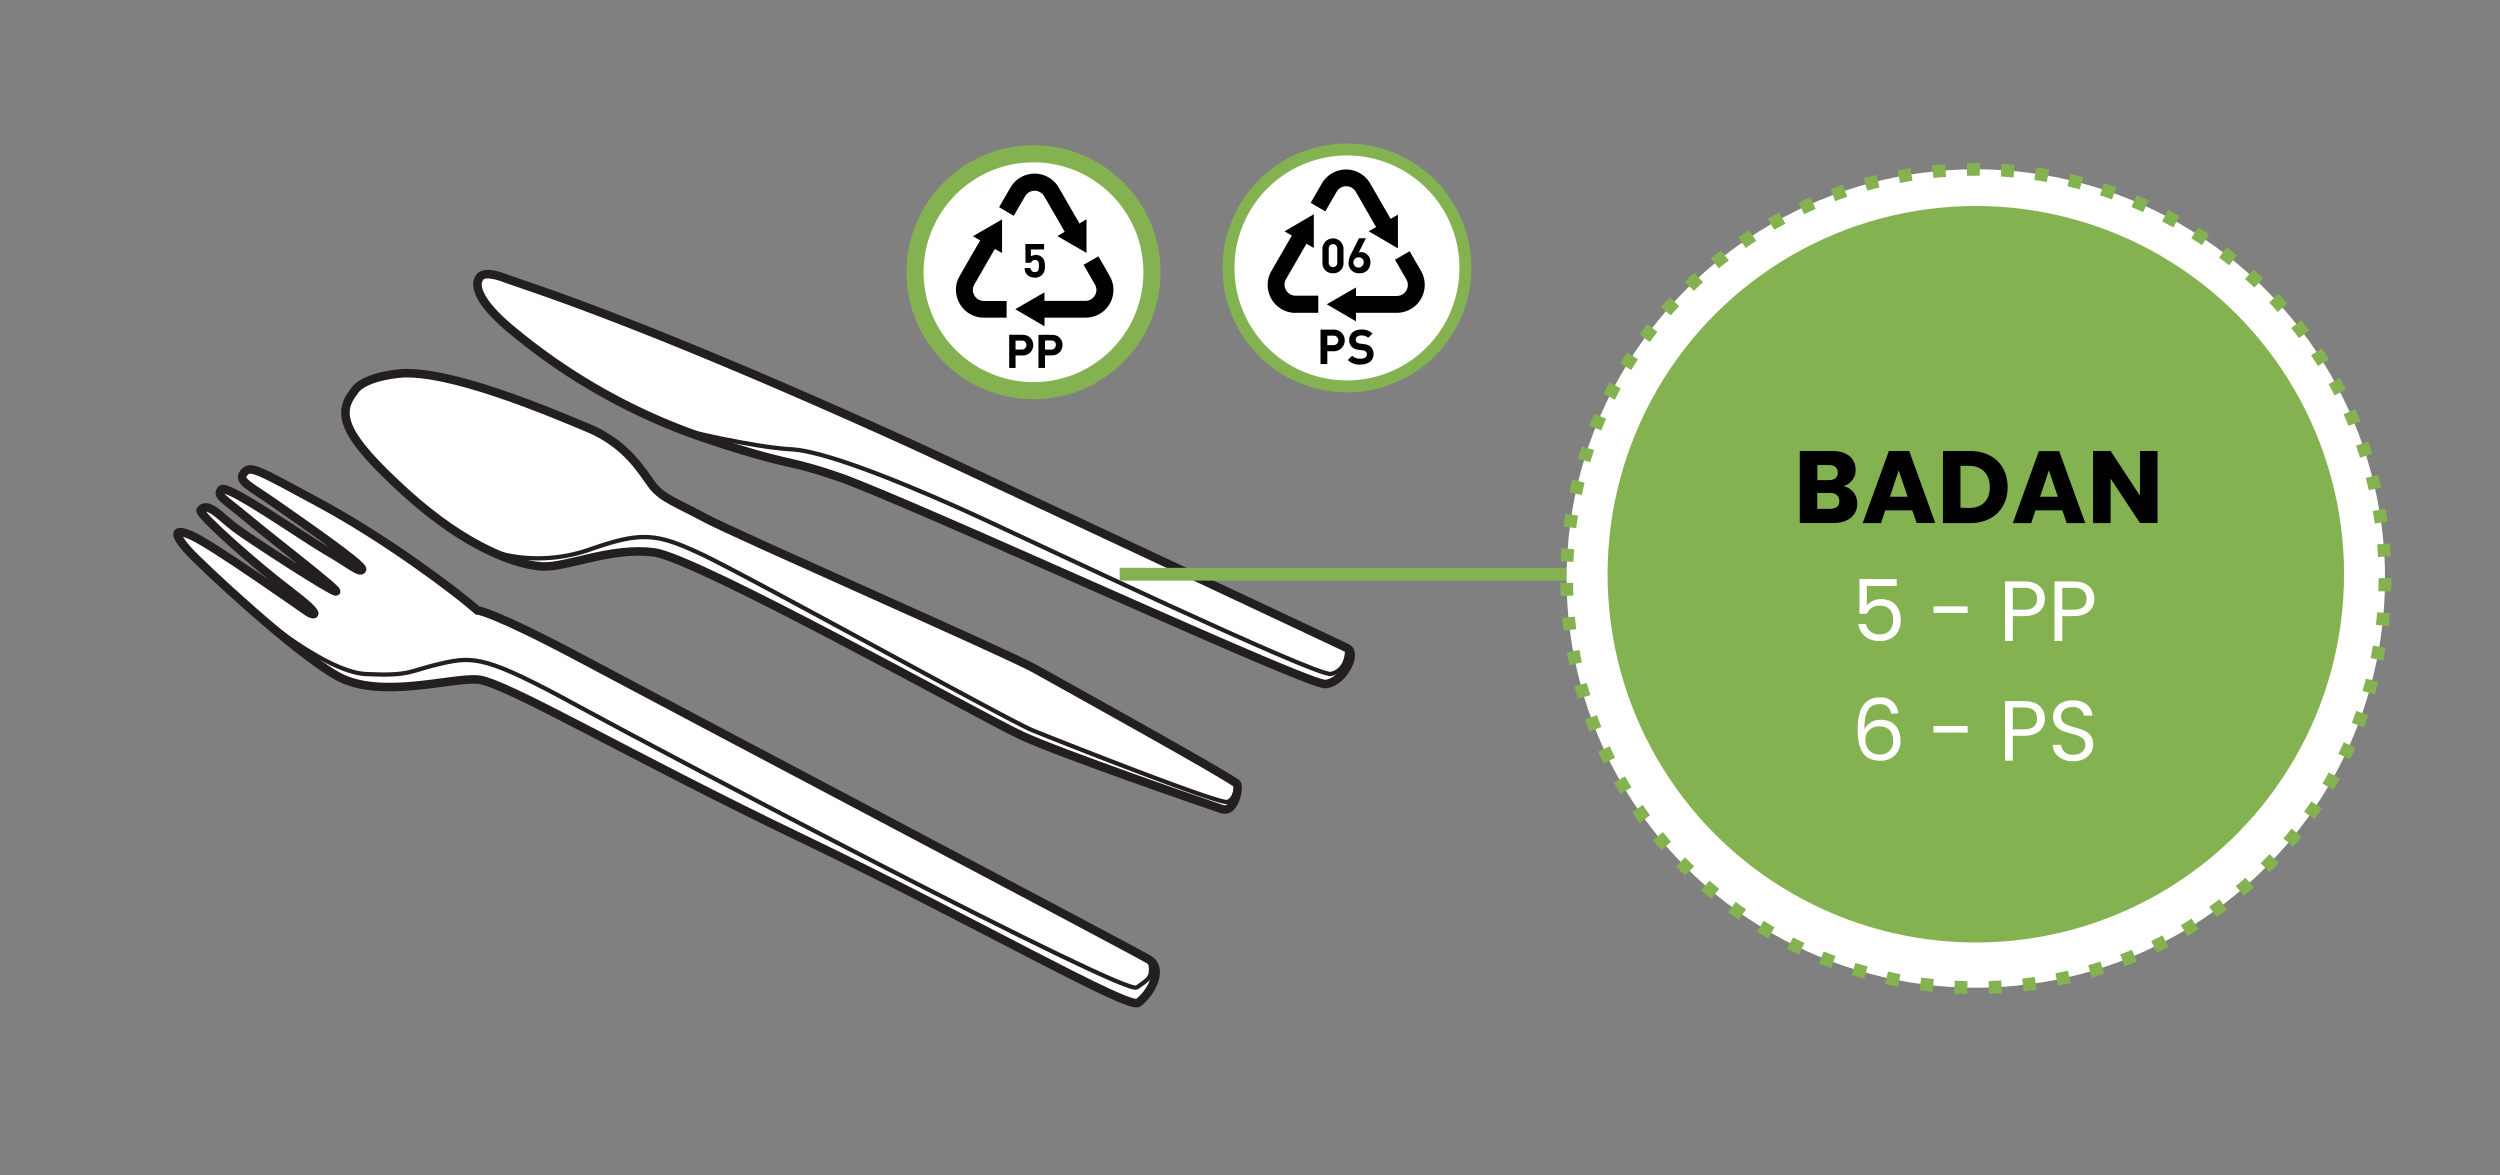 <svg xmlns="http://www.w3.org/2000/svg" viewBox="0 0 585 275"><rect x="0" y="0" width="585" height="275" fill="#808080" stroke="none"/><defs><style>.cls-1,.cls-7{fill:#fff;}.cls-2,.cls-3,.cls-4,.cls-6{fill:none;}.cls-2,.cls-3{stroke:#231f20;}.cls-2,.cls-3,.cls-4,.cls-6,.cls-7{stroke-miterlimit:10;}.cls-2{stroke-width:2px;}.cls-4,.cls-6,.cls-7{stroke:#84b250;}.cls-4,.cls-6{stroke-width:3px;}.cls-5{fill:#84b250;}.cls-6{stroke-dasharray:3.01 5.01;}.cls-7{stroke-width:4px;}</style></defs><g id="B:_57_58_59_60_61_62_63_64" data-name="B: 57,58,59,60,61,62,63,64"><g id="_64_plastic_cutlery_body" data-name="64 plastic cutlery body"><path class="cls-1" d="M82.9,91.54c-4.33,5.35-2.55,10.45,12,23.69S121.36,132.3,127,132.55s16-4.58,26-3.31S229.61,167.7,238.78,172s44.07,16.3,47.12,17.32,4.08-4.84,3.57-5.86-41-23.43-47.38-27-70.3-31.58-76.92-35.15-10.19-4.7-12.48-7.7-5.86-9.62-15-13.44-33.09-14-44.57-12.73C84.17,88.49,82.9,91.54,82.9,91.54Z"/><path class="cls-1" d="M112.19,65.05s.51-2,5.86,0,30.31,9.43,93.85,38.21c9.29,4.21,100.75,47.12,103.3,48.39s-1,8.16-5.1,8.41-89.91-39.37-112.58-48c-14.27-5-11.21-2.47-31.33-9.1a141.27,141.27,0,0,1-46.1-25.47C108.88,68.36,112.19,65.05,112.19,65.05Z"/><path class="cls-1" d="M111.73,142.84s3.24,0,25.4,11.84,128.76,68,131.81,69.92,1,7.22-2.54,10c-1.68,2.09-38.39-19.09-78.67-38.39S118,159.44,111.73,159s-22.6,4.62-32.46-.62-32.72-26.65-35.45-29.79-3.78-5.46,1.26-3.15,25.8,17,27.06,17.83,3.78,1.15-4.2-4.88-21.62-18.11-21-19c1.56-2.25,4.82,1.67,8.18,4.19S78,138.77,78.64,138.41s-15.52-12.74-20.76-17.15-7.35-5.24-6.09-6.71,19.09,11.12,24.55,14.27,8,5.45,8.39,4.4-14.9-11.54-20.56-15.52-8.6-5.08-7.13-7,2.93-1,18,7.16S106.22,138,111.73,142.84Z"/><path class="cls-2" d="M82.9,91.54c-4.33,5.35-2.55,10.45,12,23.69S121.36,132.3,127,132.55s16-4.58,26-3.31S229.61,167.7,238.78,172s44.07,16.3,47.12,17.32,4.08-4.84,3.57-5.86-41-23.43-47.38-27-70.3-31.58-76.92-35.15-10.19-4.7-12.48-7.7-5.86-9.62-15-13.44-33.09-14-44.57-12.73C84.17,88.49,82.9,91.54,82.9,91.54Z"/><path class="cls-2" d="M112.19,65.05s.51-2,5.86,0,30.31,9.43,93.85,38.21c9.29,4.21,100.75,47.12,103.3,48.39s-1,8.16-5.1,8.41-89.91-39.37-112.58-48c-14.27-5-11.21-2.47-31.33-9.1a141.27,141.27,0,0,1-46.1-25.47C108.88,68.36,112.19,65.05,112.19,65.05Z"/><path class="cls-2" d="M111.73,142.84s3.24,0,25.4,11.84,128.76,68,131.81,69.92,1,7.22-2.54,10c-1.68,2.09-38.39-19.09-78.67-38.39S118,159.44,111.73,159s-22.6,4.62-32.46-.62-32.72-26.65-35.45-29.79-3.78-5.46,1.26-3.15,25.8,17,27.06,17.83,3.78,1.15-4.2-4.88-21.62-18.11-21-19c1.56-2.25,4.82,1.67,8.18,4.19S78,138.77,78.64,138.41s-15.52-12.74-20.76-17.15-7.35-5.24-6.09-6.71,19.09,11.12,24.55,14.27,8,5.45,8.39,4.4-14.9-11.54-20.56-15.52-8.6-5.08-7.13-7,2.93-1,18,7.16S106.22,138,111.73,142.84Z"/><path class="cls-3" d="M114.19,128.73a36.62,36.62,0,0,0,23.39,0c12.34-4.33,15.8-4.12,26.67,1s71.85,38.91,77.28,41.13,43.8,17.39,45.68,16.79,2.26-4.12,2.26-4.12"/><path class="cls-3" d="M159.11,100.47s16.94,4.18,26.1,4.67,31.88,10.37,43.23,15.56,79.76,37.72,83,37,3.87-4,3.79-6.08"/><path class="cls-3" d="M56.21,140.35s18.9,16.91,29.52,17.39,9.87-.75,17.53-2.48,10.62-1.72,31.85,9.88S263.26,233,266,231.07s4-2.31,3-6.47"/></g><line class="cls-4" x1="262" y1="134.37" x2="371.09" y2="134.37"/><circle class="cls-5" cx="462.34" cy="135.37" r="95.75"/><circle class="cls-1" cx="462.34" cy="135.37" r="95.75"/><circle class="cls-6" cx="462.34" cy="135.37" r="95.75"/><circle class="cls-5" cx="462.34" cy="134.37" r="86.17"/><path d="M429,122.38h-7.85V105.53h7.59c3.43,0,5.47,1.71,5.47,4.37a3.82,3.82,0,0,1-2.85,3.84,4.1,4.1,0,0,1,3.24,4.06C434.59,120.58,432.55,122.38,429,122.38Zm-1.05-13.56h-2.69v3.53h2.69c1.34,0,2.09-.6,2.09-1.75S429.28,108.82,427.94,108.82Zm.29,6.53h-3v3.72h3c1.37,0,2.16-.62,2.16-1.82S429.59,115.35,428.23,115.35Z"/><path d="M447.45,119.41h-6.29l-1,3h-4.29L442,105.53h4.76l6.09,16.85h-4.34Zm-3.15-9.34-2.06,6.17h4.15Z"/><path d="M469.79,114c0,5-3.45,8.42-8.83,8.42h-6.31V105.53H461C466.34,105.53,469.79,108.94,469.79,114Zm-9.09,4.87c3.09,0,4.92-1.78,4.92-4.87S463.79,109,460.7,109h-1.95v9.79Z"/><path d="M482.59,119.41H476.3l-1,3H471l6.1-16.85h4.75l6.1,16.85h-4.35Zm-3.15-9.34-2.06,6.17h4.15Z"/><path d="M504.86,105.53v16.85h-4.11L493.89,112v10.39h-4.11V105.53h4.11L500.75,116V105.53Z"/><path class="cls-1" d="M443.84,135.51v1.6h-7v4.56a4.19,4.19,0,0,1,3.3-1.46c3.52,0,4.64,2.54,4.64,4.79,0,2.8-1.56,5-4.94,5-2.88,0-4.62-1.62-5-4h1.78a3,3,0,0,0,3.22,2.42C442,148.5,443,147,443,145s-1.06-3.27-3.16-3.27a3.1,3.1,0,0,0-3,1.9h-1.72v-8.16Z"/><path class="cls-1" d="M452.43,141.89h8v1.54h-8Z"/><path class="cls-1" d="M473.68,144.17H471V150h-1.82V136.05h4.5c3.28,0,4.82,1.8,4.82,4.08C478.5,142.25,477.14,144.17,473.68,144.17Zm0-1.5c2.08,0,3-1,3-2.54s-.88-2.58-3-2.58H471v5.12Z"/><path class="cls-1" d="M485.26,144.17h-2.68V150h-1.82V136.05h4.5c3.28,0,4.82,1.8,4.82,4.08C490.08,142.25,488.72,144.17,485.26,144.17Zm0-1.5c2.08,0,3-1,3-2.54s-.88-2.58-3-2.58h-2.68v5.12Z"/><path class="cls-1" d="M442.53,167a2.49,2.49,0,0,0-2.74-2.22c-2.3,0-3.54,1.58-3.52,5.88a4.13,4.13,0,0,1,3.92-2.22c2.7,0,4.52,1.78,4.52,4.83A4.45,4.45,0,0,1,440,178c-4.28,0-5.3-3.08-5.3-7.47s1.46-7.34,5.12-7.34a4.08,4.08,0,0,1,4.4,3.74Zm-6,6.12a3.17,3.17,0,0,0,3.4,3.43,2.94,2.94,0,0,0,3.06-3.23c0-2-1.06-3.34-3.14-3.34A3.07,3.07,0,0,0,436.49,173.09Z"/><path class="cls-1" d="M452.43,169.89h8v1.54h-8Z"/><path class="cls-1" d="M473.67,172.17H471V178h-1.82V164.05h4.5c3.28,0,4.82,1.8,4.82,4.08C478.49,170.25,477.13,172.17,473.67,172.17Zm0-1.5c2.08,0,3-1,3-2.54s-.88-2.58-3-2.58H471v5.12Z"/><path class="cls-1" d="M485.17,178.14c-2.8,0-4.78-1.56-4.82-3.86h1.94a2.58,2.58,0,0,0,2.88,2.32c1.76,0,2.8-1,2.8-2.32,0-3.77-7.54-1.36-7.54-6.55,0-2.3,1.86-3.86,4.62-3.86s4.4,1.46,4.62,3.58h-2a2.52,2.52,0,0,0-2.7-2c-1.5,0-2.68.74-2.68,2.24,0,3.6,7.52,1.36,7.52,6.53C489.81,176.18,488.19,178.14,485.17,178.14Z"/><circle class="cls-7" cx="241.84" cy="63.7" r="27.72"/><path d="M252.56,52.31l1.68-1v7.87l-6.81-3.93,1.68-1c0-.07,0-.13-.06-.18-1.57-2.72-3.13-5.45-4.72-8.15a2.57,2.57,0,0,0-4.45,0,2.53,2.53,0,0,0-.13.22l-2.33,4c-.06.11-.13.22-.22.36l-1.69-1-1.7-1c.05-.11.09-.21.14-.3.81-1.4,1.62-2.81,2.44-4.21a6.52,6.52,0,0,1,11.41,0c1.54,2.6,3,5.23,4.54,7.84Z"/><path d="M229.37,56.27l-1.7-1,6.81-3.93V59.2l-1.67-.94-.13.18c-1.55,2.69-3.11,5.37-4.65,8.07a2.58,2.58,0,0,0,1.51,3.82,3.64,3.64,0,0,0,.93.11c1.55,0,3.11,0,4.66,0h.42v3.89l-.18,0c-1.72,0-3.44,0-5.16,0a6.48,6.48,0,0,1-6.37-5.22,6.05,6.05,0,0,1,.64-4.37c1.49-2.63,3-5.25,4.54-7.88Z"/><path d="M244.41,74.35v2l-6.84-4,6.83-3.94v2l.37,0c3,0,6,0,9.07,0A2.6,2.6,0,0,0,256.56,68a2.63,2.63,0,0,0-.41-1.54l-2.4-4.16-.19-.34L257,60a.9.9,0,0,1,.1.12c.9,1.55,1.82,3.08,2.68,4.66a6.5,6.5,0,0,1-3.1,9,7.15,7.15,0,0,1-2.89.55h-9.33Z"/><path d="M244.53,83.17V86.1H243V78.39a33.21,33.21,0,0,1,3.6,0,2.25,2.25,0,0,1,2,2.6,2.35,2.35,0,0,1-2.3,2.16C245.71,83.19,245.15,83.17,244.53,83.17Zm0-1.37c.56,0,1.09,0,1.62,0a1,1,0,0,0,.9-1,.93.93,0,0,0-.76-1.1,14.74,14.74,0,0,0-1.76,0Z"/><path d="M237.64,83.17V86.1h-1.49V78.33c.79,0,1.57,0,2.35,0a7.55,7.55,0,0,1,1.26.06,2.34,2.34,0,0,1,2,2.59,2.37,2.37,0,0,1-2.33,2.19C238.82,83.19,238.26,83.17,237.64,83.17Zm0-1.38c.57,0,1.11,0,1.65,0a1,1,0,0,0,.88-1,1,1,0,0,0-.77-1.07,17.17,17.17,0,0,0-1.76,0Z"/><path d="M239.93,57.1h4.39v1.27h-3.09v1.56a7.06,7.06,0,0,1,.93-.25,2,2,0,0,1,2.28,1.67,5.34,5.34,0,0,1,.06,1.44,2.27,2.27,0,0,1-2.8,2.13,2.06,2.06,0,0,1-1.92-2.21c.4,0,.81,0,1.21,0,.08,0,.18.13.21.22a.89.89,0,0,0,1,.73.85.85,0,0,0,.87-.84,5.56,5.56,0,0,0,0-1.29.76.76,0,0,0-.67-.67.91.91,0,0,0-1,.37.49.49,0,0,1-.52.26c-.29,0-.58,0-.9,0Z"/><path class="cls-1" d="M342.91,62.7A27.72,27.72,0,1,1,315.19,35,27.72,27.72,0,0,1,342.91,62.7Z"/><path class="cls-5" d="M342.91,62.7h-1.4a26.32,26.32,0,1,1-7.71-18.61,26.2,26.2,0,0,1,7.71,18.61h2.8a29.12,29.12,0,1,0-29.12,29.12A29.12,29.12,0,0,0,344.31,62.7Z"/><path d="M332.51,63.38l-2.66-4.6-3.42,2,2.66,4.6a2.59,2.59,0,0,1-2.24,3.88h-9.54v-2l-6.84,3.94,6.84,4v-2h9.54a6.54,6.54,0,0,0,5.66-9.81Z"/><path d="M309.35,42.87l-2.65,4.6,3.42,2,2.65-4.6a2.59,2.59,0,0,1,4.48,0L322,53.12l-1.72,1,6.83,4v-7.9l-1.7,1-4.78-8.28a6.52,6.52,0,0,0-11.31,0Z"/><path d="M303.17,73.19h5.31v-4h-5.31a2.59,2.59,0,0,1-2.24-3.88l4.78-8.28,1.72,1v-7.9l-6.84,4,1.7,1-4.78,8.28a6.54,6.54,0,0,0,5.66,9.81Z"/><path d="M311.92,63.94a2.34,2.34,0,0,1-2.47-2.42V58.1a2.47,2.47,0,0,1,4.93,0v3.42A2.33,2.33,0,0,1,311.92,63.94Zm1-5.81a1,1,0,1,0-2,0v3.38a1,1,0,1,0,2,0Z"/><path d="M318.09,63.94a2.37,2.37,0,0,1-2.53-2.51,4.9,4.9,0,0,1,.68-2.16L318,55.76h1.62l-1.69,3.35a1.57,1.57,0,0,1,.61-.11,2.23,2.23,0,0,1,2.13,2.41A2.4,2.4,0,0,1,318.09,63.94Zm0-3.71a1.2,1.2,0,1,0,1,1.19A1.06,1.06,0,0,0,318.09,60.23Z"/><path d="M312.15,82.19h-1.56v3H309V77.13h3.14a2.53,2.53,0,1,1,0,5.06Zm-.08-3.65h-1.48v2.22h1.48a1.11,1.11,0,1,0,0-2.22Z"/><path d="M318.4,85.31a3.79,3.79,0,0,1-3-1.07l1-1a2.66,2.66,0,0,0,2,.69c.95,0,1.45-.37,1.45-1a.91.91,0,0,0-.25-.67,1.17,1.17,0,0,0-.73-.28l-1-.14a2.66,2.66,0,0,1-1.57-.68,2.1,2.1,0,0,1-.58-1.59c0-1.45,1.07-2.46,2.82-2.46a3.47,3.47,0,0,1,2.62.94l-1,1a2.23,2.23,0,0,0-1.66-.55c-.85,0-1.25.46-1.25,1a.75.75,0,0,0,.23.58,1.27,1.27,0,0,0,.74.31l1,.15a2.56,2.56,0,0,1,1.55.64,2.23,2.23,0,0,1,.63,1.71C321.41,84.42,320.11,85.31,318.4,85.31Z"/></g></svg>